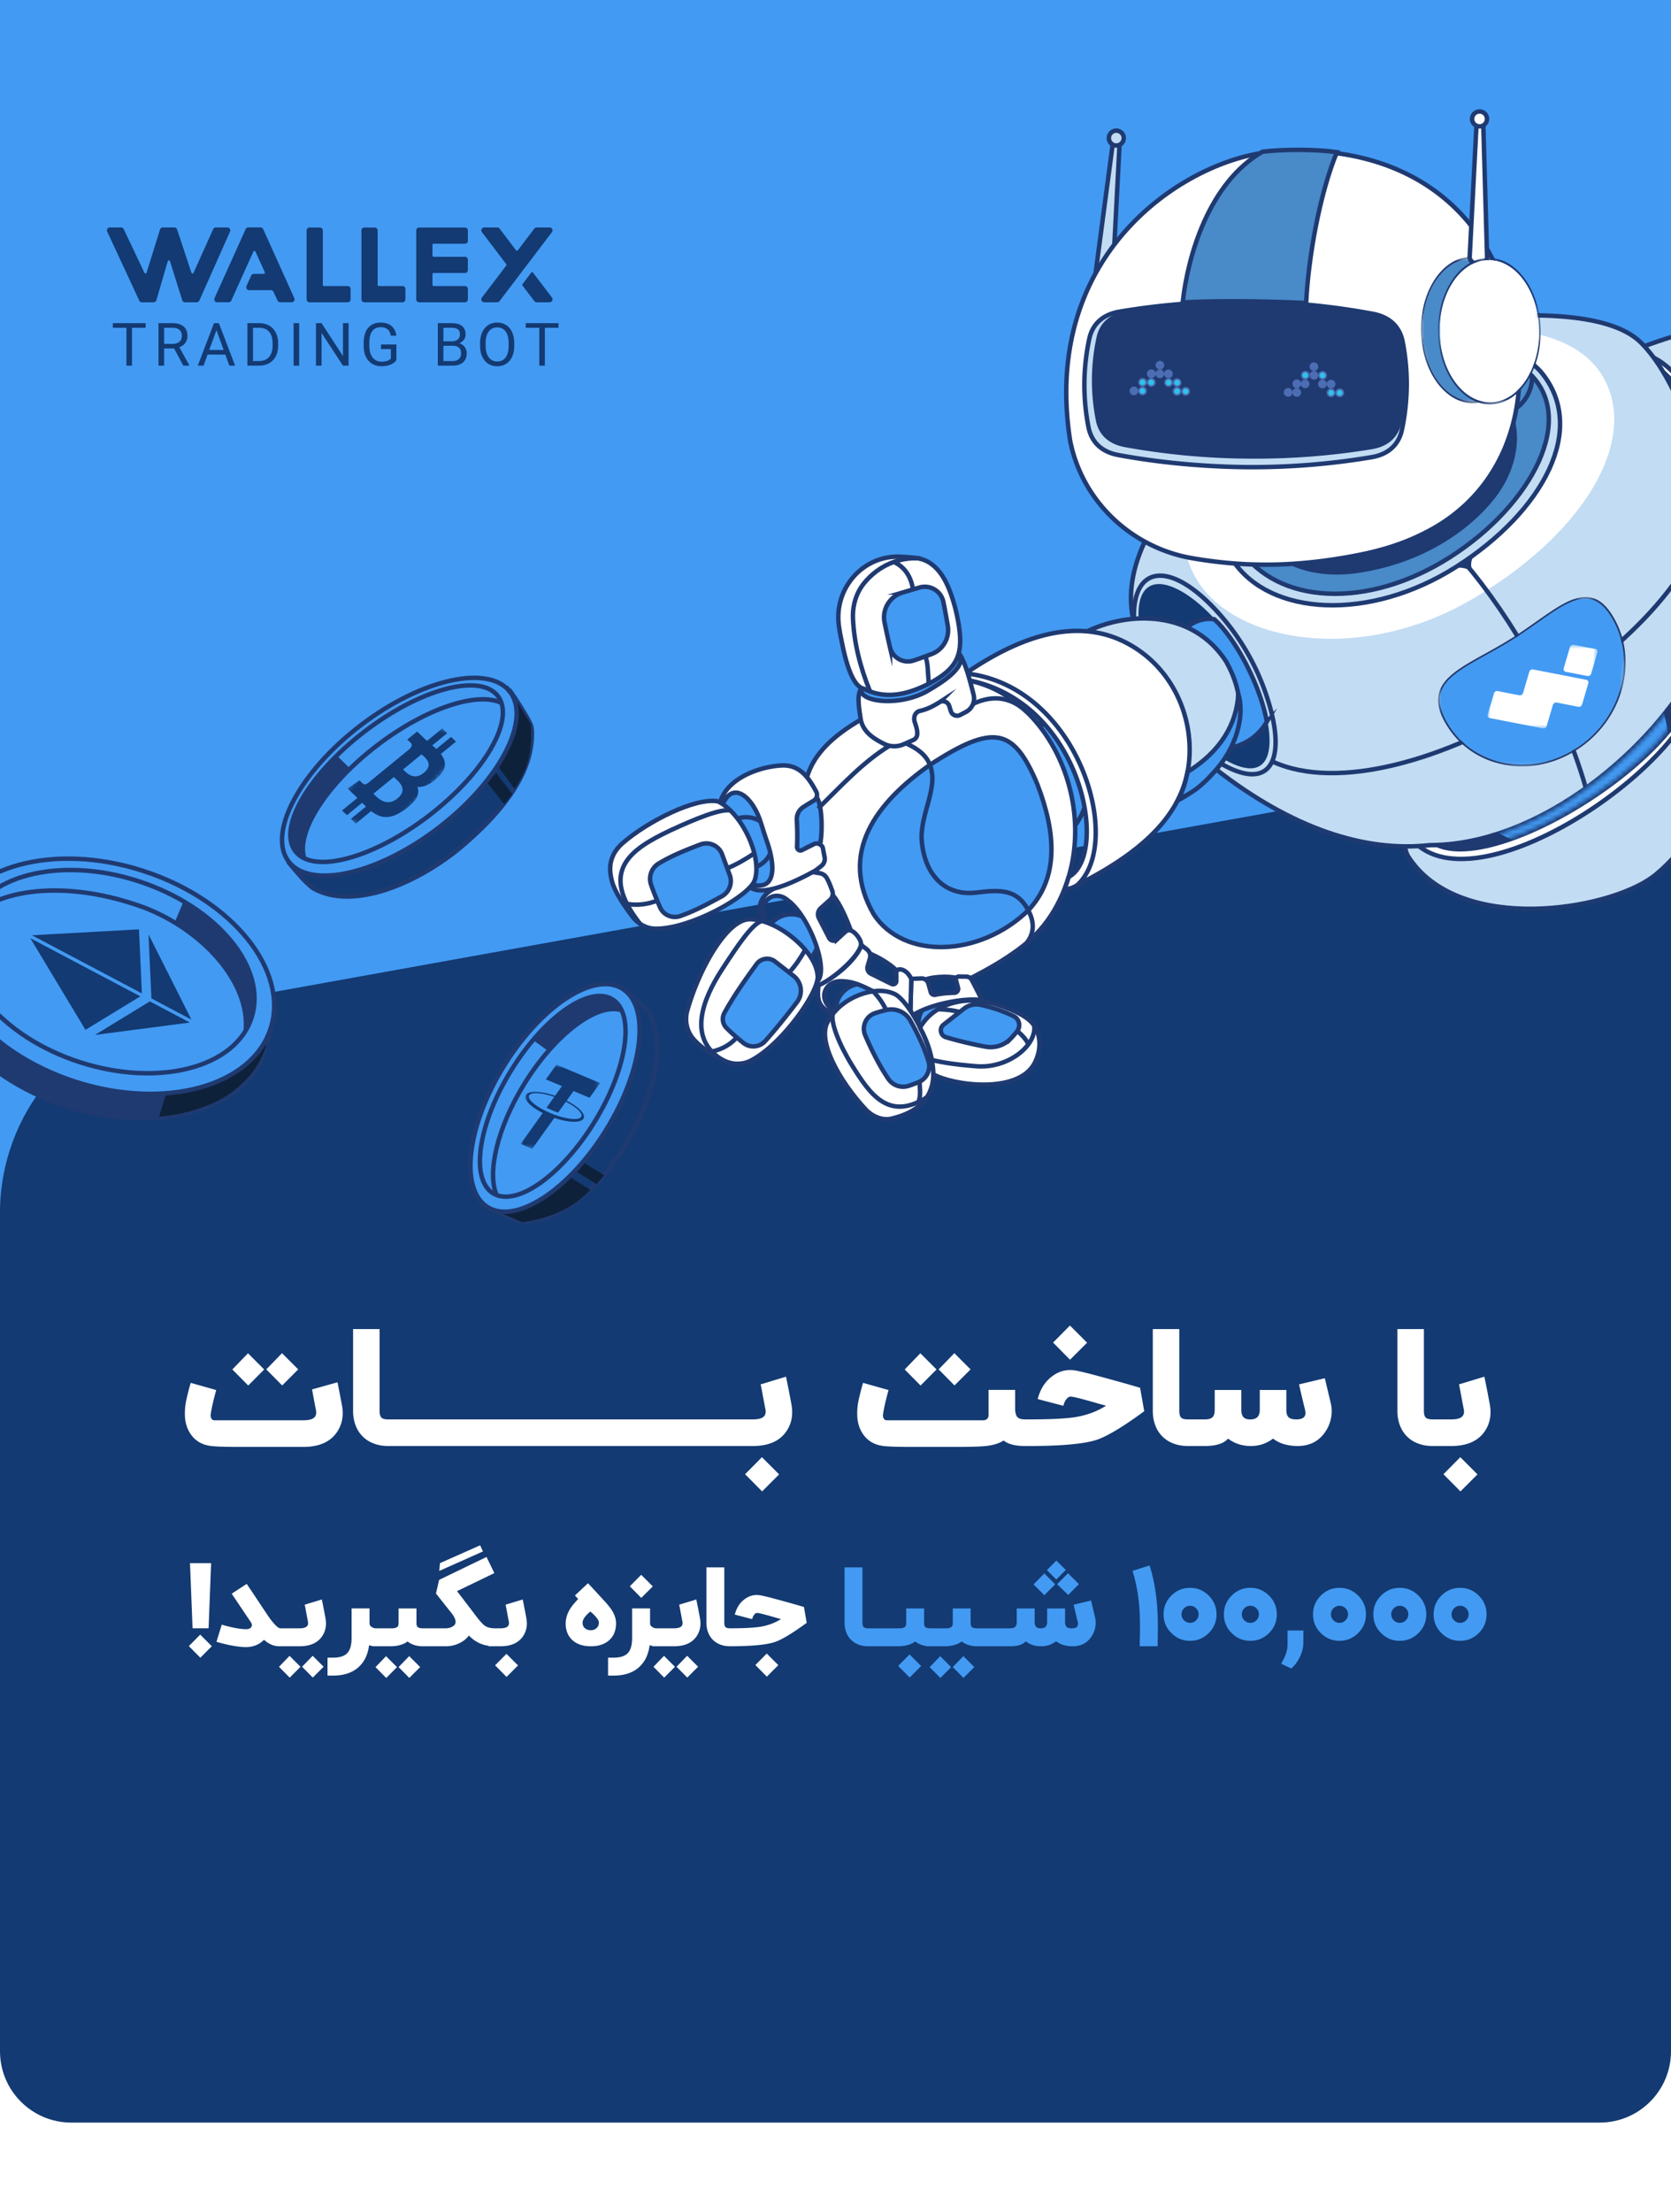 <svg width="375" height="496" fill="none" xmlns="http://www.w3.org/2000/svg"><path d="M0 0h375v382c0 8.837-7.163 16-16 16H16c-8.837 0-16-7.163-16-16V0Z" fill="#429AF3"/><g filter="url(#a)"><path d="M32.687 72.51h-3.064V81h-1.249v-8.49h-3.051v-1.036h7.364v1.035Zm6.381 4.634h-2.235V81h-1.267v-9.526h3.155c1.076 0 1.902.245 2.479.737.577.487.865 1.196.865 2.126 0 .596-.16 1.116-.481 1.559-.321.438-.766.765-1.334.98l2.235 4.045V81H41.14l-2.07-3.856Zm-2.235-1.023h1.93c.622 0 1.117-.16 1.487-.481.37-.325.554-.76.554-1.303 0-.59-.177-1.04-.53-1.353-.35-.312-.855-.47-1.517-.475h-1.924v3.612Zm13.733 2.394h-3.99L45.681 81h-1.297l3.636-9.526h1.102L52.765 81h-1.286l-.913-2.485Zm-3.612-1.035h3.24l-1.62-4.453-1.62 4.453Zm8.57 3.52v-9.526h2.687c.828 0 1.561.182 2.199.548a3.687 3.687 0 0 1 1.474 1.565c.349.674.525 1.45.53 2.327v.61c0 .9-.175 1.69-.524 2.368a3.637 3.637 0 0 1-1.486 1.554c-.642.361-1.391.546-2.248.554h-2.631Zm1.255-8.49v7.46h1.322c.967 0 1.72-.3 2.26-.9.54-.602.81-1.459.81-2.571v-.554c0-1.085-.256-1.925-.767-2.522-.508-.601-1.229-.906-2.163-.914H56.78ZM67.14 81h-1.255v-9.526h1.254V81Zm11.087 0h-1.267l-4.794-7.34V81h-1.26v-9.526h1.26l4.806 7.376v-7.376h1.255V81Zm10.734-1.249c-.32.463-.771.808-1.352 1.036-.577.227-1.249.34-2.016.34-.776 0-1.466-.18-2.071-.541a3.653 3.653 0 0 1-1.395-1.553c-.329-.674-.498-1.454-.506-2.34v-.828c0-1.437.335-2.55 1.005-3.337.67-.792 1.61-1.188 2.82-1.188.995 0 1.795.256 2.4.767.61.508.981 1.229 1.115 2.162h-1.255c-.235-1.262-.984-1.894-2.247-1.894-.845 0-1.484.297-1.919.89-.434.588-.654 1.443-.658 2.564v.78c0 1.067.244 1.918.731 2.552.492.629 1.153.944 1.986.944.47 0 .883-.053 1.236-.159a1.93 1.93 0 0 0 .877-.53v-2.138h-2.205v-1.023h3.454v3.496ZM98.253 81v-9.526h3.112c1.032 0 1.807.213 2.327.64.524.426.786 1.06.786 1.9 0 .442-.126.836-.378 1.181a2.445 2.445 0 0 1-1.035.792c.515.146.921.42 1.218.823.3.401.451.883.451 1.443 0 .853-.279 1.525-.835 2.016-.552.487-1.334.731-2.345.731h-3.301Zm1.255-4.459v3.43h2.071c.584 0 1.045-.15 1.382-.451.341-.305.512-.723.512-1.255 0-1.149-.624-1.724-1.87-1.724h-2.095Zm0-1.004h1.894c.552 0 .993-.137 1.322-.409.329-.276.493-.65.493-1.12 0-.524-.154-.904-.463-1.14-.304-.239-.767-.359-1.389-.359h-1.857v3.028Zm15.895 1.004c0 .934-.158 1.75-.475 2.449-.313.694-.757 1.224-1.334 1.59-.577.365-1.249.548-2.016.548-.747 0-1.411-.183-1.992-.548-.58-.37-1.031-.896-1.352-1.578-.321-.682-.485-1.474-.493-2.375v-.682c0-.918.158-1.728.475-2.43.321-.703.771-1.241 1.352-1.615.581-.373 1.247-.56 1.998-.56.763 0 1.435.185 2.016.554.585.37 1.033.906 1.346 1.608.317.699.475 1.513.475 2.443v.597Zm-1.255-.615c0-1.129-.227-1.993-.682-2.594-.451-.605-1.084-.908-1.9-.908-.792 0-1.417.302-1.876.907-.455.602-.688 1.44-.701 2.516v.695c0 1.096.23 1.957.689 2.582.463.625 1.096.938 1.9.938.812 0 1.439-.294 1.882-.883.447-.593.676-1.442.688-2.546v-.707Zm11.192-3.417h-3.063V81h-1.249v-8.49h-3.052v-1.036h7.364v1.035Z" fill="#133A72"/></g><g filter="url(#b)"><path fill-rule="evenodd" clip-rule="evenodd" d="M56.969 60.422h2.22a.261.261 0 0 0 .24-.367l-2.09-4.626a.264.264 0 0 0-.479 0L51.908 66.4a.655.655 0 0 1-.595.385h-2.568a.656.656 0 0 1-.596-.928l6.983-15.473a.655.655 0 0 1 .595-.385h2.738a.655.655 0 0 1 .595.385l6.985 15.473a.656.656 0 0 1-.597.928H62.88a.649.649 0 0 1-.596-.38c-.24-.519-.666-1.441-.91-1.962a.643.643 0 0 0-.597-.373h-4.864a.656.656 0 0 1-.596-.928l1.05-2.33a.66.66 0 0 1 .603-.392h-.001Zm-9.126-10.03-4.403 9.773c-.098.216-.414.204-.49-.023l-3.205-9.686a.655.655 0 0 0-.625-.45h-2.585a.65.65 0 0 0-.625.462l-3.014 9.668a.263.263 0 0 1-.489.035l-4.643-9.791a.66.66 0 0 0-.595-.373h-2.51a.654.654 0 0 0-.597.934l7.194 15.472c.105.233.339.38.595.38h2.61a.657.657 0 0 0 .631-.473l2.551-8.735c.071-.252.426-.252.502-.007l2.75 8.753a.656.656 0 0 0 .626.46h2.609a.659.659 0 0 0 .602-.39l6.893-15.473a.656.656 0 0 0-.601-.923h-2.598a.65.65 0 0 0-.584.386h.001Zm23.95-.363h-2.33a.654.654 0 0 0-.655.655v15.448c0 .362.292.654.655.654h8.559a.652.652 0 0 0 .654-.654v-2.33a.654.654 0 0 0-.654-.654h-5.314a.262.262 0 0 1-.262-.262V50.683a.654.654 0 0 0-.655-.654h.002Zm9.972 0h2.33c.362 0 .654.292.654.655v12.202a.262.262 0 0 0 .262.262h5.314c.362 0 .654.293.654.656v2.328a.654.654 0 0 1-.655.654h-8.557a.652.652 0 0 1-.654-.654v-15.45c0-.361.292-.653.654-.653h-.001Zm12.296 16.757h10.282a.657.657 0 0 0 .605-.403.633.633 0 0 0 .049-.25v-2.33a.633.633 0 0 0-.191-.463.657.657 0 0 0-.463-.192h-7.03a.262.262 0 0 1-.262-.262v-2.4a.262.262 0 0 1 .262-.262h7.03a.653.653 0 0 0 .654-.655v-2.33a.633.633 0 0 0-.191-.462.658.658 0 0 0-.463-.191h-7.03a.262.262 0 0 1-.262-.262v-2.4a.262.262 0 0 1 .262-.263h7.03a.651.651 0 0 0 .654-.655v-2.327a.634.634 0 0 0-.191-.463.66.66 0 0 0-.463-.191H94.061a.652.652 0 0 0-.654.654V66.15a.65.65 0 0 0 .654.636Zm19.548-8.548a.263.263 0 0 1 0 .315l-5.459 7.182a.656.656 0 0 0 .173.953.654.654 0 0 0 .346.098h2.914a.643.643 0 0 0 .519-.257l11.76-15.471a.657.657 0 0 0 .068-.688.658.658 0 0 0-.588-.363h-2.913a.648.648 0 0 0-.521.256l-3.69 4.852a.26.26 0 0 1-.419 0l-3.69-4.852a.652.652 0 0 0-.52-.256h-2.913a.657.657 0 0 0-.651.717.665.665 0 0 0 .13.334l5.454 7.18Zm10.258 7.497-4.244-5.587a.258.258 0 0 0-.414 0l-1.952 2.575a.268.268 0 0 0 0 .314l2.658 3.492a.643.643 0 0 0 .519.257h2.914a.654.654 0 0 0 .519-1.05Z" fill="#133A72"/></g><g filter="url(#c)"><path d="M359 496H16c-8.837 0-16-7.163-16-16V291.976c0-22.261 15.94-41.328 37.849-45.272L375 186v294c0 8.837-7.163 16-16 16Z" fill="#133A72"/></g><path d="M53.561 324.473c-3.418 0-5.606-.085-6.563-.255-1.867-.315-3.291-1.218-4.273-2.709-.618-.933-1.006-2-1.164-3.2a12.344 12.344 0 0 1-.072-1.364c0-.521.03-1.06.09-1.618.085-.751.31-1.824.673-3.218a33.154 33.154 0 0 1 .491-1.8c.024-.109.043-.176.055-.2l5.727 1.618c-.618 2.206-1.03 4.012-1.236 5.418a2.349 2.349 0 0 0-.019.291c0 .231.043.431.128.6.145.316.406.473.781.473h19.782c1.091 0 1.861-.145 2.31-.436.46-.279.69-.721.69-1.328 0-.181-.024-.381-.072-.6a272.313 272.313 0 0 1-.51-2.672l-.072-.346-.055-.345c-.085-.461-.157-.861-.218-1.2l5.71-1.6c.302 1.503.642 3.254 1.017 5.254.097.582.146 1.14.146 1.673 0 1.649-.473 3.127-1.418 4.436-1.516 2.085-3.982 3.128-7.4 3.128H53.56Zm9.764-13.782-3.564-3.6 3.528-3.636 3.636 3.636-3.6 3.6Zm-7.618.018-3.564-3.6 3.51-3.636 3.636 3.636-3.582 3.6Zm33.059 13.564h-1.637c-1.345 0-2.551-.237-3.618-.709a6.804 6.804 0 0 1-2.127-1.437A6.792 6.792 0 0 1 79.948 320c-.473-1.067-.71-2.273-.71-3.618v-18.327h5.946v18.327c0 .739.14 1.248.418 1.527.267.267.776.4 1.527.4h1.637v5.964Zm6.986-5.964c.497 0 .746.23.746.691v4.545c0 .485-.249.728-.746.728h-7.6c-.484 0-.727-.243-.727-.728V319c0-.461.243-.691.727-.691h7.6Zm7.764 0c.497 0 .746.23.746.691v4.545c0 .485-.249.728-.746.728h-7.6c-.484 0-.727-.243-.727-.728V319c0-.461.243-.691.728-.691h7.599Zm7.765 0c.497 0 .745.23.745.691v4.545c0 .485-.248.728-.745.728h-7.6c-.485 0-.728-.243-.728-.728V319c0-.461.243-.691.728-.691h7.6Zm7.764 0c.497 0 .745.23.745.691v4.545c0 .485-.248.728-.745.728h-7.6c-.485 0-.728-.243-.728-.728V319c0-.461.243-.691.728-.691h7.6Zm7.764 0c.497 0 .745.23.745.691v4.545c0 .485-.248.728-.745.728h-7.6c-.485 0-.728-.243-.728-.728V319c0-.461.243-.691.728-.691h7.6Zm7.764 0c.497 0 .745.23.745.691v4.545c0 .485-.248.728-.745.728h-7.6c-.485 0-.728-.243-.728-.728V319c0-.461.243-.691.728-.691h7.6Zm7.764 0c.497 0 .745.23.745.691v4.545c0 .485-.248.728-.745.728h-7.6c-.485 0-.727-.243-.727-.728V319c0-.461.242-.691.727-.691h7.6Zm7.764 0c.497 0 .745.23.745.691v4.545c0 .485-.248.728-.745.728h-7.6c-.485 0-.727-.243-.727-.728V319c0-.461.242-.691.727-.691h7.6Zm7.764 0c.497 0 .745.23.745.691v4.545c0 .485-.248.728-.745.728h-7.6c-.485 0-.727-.243-.727-.728V319c0-.461.242-.691.727-.691h7.6Zm7.764 0c.497 0 .745.23.745.691v4.545c0 .485-.248.728-.745.728h-7.6c-.485 0-.727-.243-.727-.728V319c0-.461.242-.691.727-.691h7.6Zm12-3.273c.097.582.146 1.14.146 1.673 0 1.649-.473 3.127-1.418 4.436-1.515 2.085-3.982 3.128-7.4 3.128h-3.891v-5.964h3.763c1.091 0 1.861-.145 2.309-.436.461-.279.691-.721.691-1.328 0-.181-.024-.381-.072-.6a223.659 223.659 0 0 1-.509-2.672l-.073-.346-.055-.345a56.744 56.744 0 0 0-.418-2.127l5.691-1.728c.364 1.709.776 3.812 1.236 6.309ZM167.211 330.6l3.782-3.818 3.855 3.854-3.819 3.819-3.818-3.855Zm32.198-18.873c-.618 2.206-1.03 4.012-1.236 5.418a2.368 2.368 0 0 0-.018.291c0 .231.042.431.127.6.146.316.406.473.782.473h21.473c.872 0 1.309-.4 1.309-1.2v-5.618h5.963v4.436c.061.776.212 1.309.455 1.6.315.388.903.582 1.764.582h2.09v5.964h-2.09c-2.182 0-3.782-.412-4.8-1.237-.946.631-2.261 1.043-3.946 1.237-1.224.133-3.4.2-6.527.2h-10.309c-3.418 0-5.606-.085-6.564-.255-1.867-.315-3.291-1.218-4.273-2.709-.618-.933-1.006-2-1.163-3.2a12.222 12.222 0 0 1-.073-1.364c0-.521.03-1.06.091-1.618.085-.751.309-1.824.673-3.218a33.457 33.457 0 0 1 .491-1.8c.024-.109.042-.176.054-.2l5.727 1.618Zm14.8-1.036-3.563-3.6 3.527-3.636 3.636 3.636-3.6 3.6Zm-7.618.018-3.563-3.6 3.509-3.636 3.636 3.636-3.582 3.6Zm34.664-3.382c.994.146 3.467.764 7.418 1.855 1.382.376 2.843.782 4.382 1.218 1.212.352 2.146.624 2.8.818l.928 5.255c-4.691 3.442-8.219 5.569-10.582 6.382-2.788.945-7.909 1.418-15.364 1.418v-5.964c4.812 0 8.291-.17 10.436-.509 2.594-.412 4.91-1.267 6.946-2.564l-1.327-.363-1.273-.364a80.547 80.547 0 0 0-2.346-.654c-1.6-.437-2.606-.655-3.018-.655-.327 0-.636.188-.927.564-.303.363-.533.86-.691 1.491l-5.764-1.51c.558-2.157 1.594-3.824 3.11-5 1.284-1.006 2.666-1.509 4.145-1.509.364 0 .739.031 1.127.091Zm-4.927-6.254 3.782-3.818 3.854 3.854-3.836 3.818-3.8-3.854Zm31.907 23.2h-1.637c-1.345 0-2.551-.237-3.618-.709a6.802 6.802 0 0 1-2.127-1.437 6.802 6.802 0 0 1-1.437-2.127c-.472-1.067-.709-2.273-.709-3.618v-18.327h5.946v18.327c0 .739.139 1.248.418 1.527.267.267.776.4 1.527.4h1.637v5.964Zm13.786-6.346c.461-.339.691-.939.691-1.8v-4.418h5.964v4.418c0 .752.139 1.285.418 1.6.327.388.927.582 1.8.582 1.382 0 2.073-.479 2.073-1.436 0-.206-.031-.437-.091-.691-.691-2.849-1.14-4.758-1.346-5.727l5.782-1.382a1090.7 1090.7 0 0 1 1.364 5.727c.121.521.182 1.067.182 1.636 0 .461-.043.94-.128 1.437a8.213 8.213 0 0 1-1.218 3.072c-1.442 2.219-3.545 3.328-6.309 3.328-1.249 0-2.418-.188-3.509-.564a8.264 8.264 0 0 1-2.018-1.091c-1.443 1.103-3.097 1.655-4.964 1.655-1.964 0-3.667-.552-5.109-1.655-.982 1.103-2.721 1.655-5.218 1.655h-3.491v-5.964h3.491c.873 0 1.473-.194 1.8-.582.279-.315.418-.848.418-1.6v-4.418h5.964v4.418c0 .861.206 1.461.618 1.8.291.255.745.382 1.363.382.643 0 1.134-.127 1.473-.382Zm41.107 6.346h-1.636c-1.346 0-2.552-.237-3.618-.709a6.818 6.818 0 0 1-2.128-1.437A6.8 6.8 0 0 1 314.31 320c-.473-1.067-.709-2.273-.709-3.618v-18.327h5.945v18.327c0 .739.14 1.248.419 1.527.266.267.775.4 1.527.4h1.636v5.964Zm11.223-9.237c.097.582.146 1.14.146 1.673 0 1.649-.473 3.127-1.418 4.436-1.516 2.085-3.982 3.128-7.4 3.128h-3.891v-5.964h3.763c1.091 0 1.861-.145 2.309-.436.461-.279.691-.721.691-1.328 0-.181-.024-.381-.072-.6a223.659 223.659 0 0 1-.51-2.672l-.072-.346-.055-.345a56.744 56.744 0 0 0-.418-2.127l5.691-1.728c.364 1.709.776 3.812 1.236 6.309ZM323.933 330.6l3.782-3.818 3.854 3.854-3.818 3.819-3.818-3.855ZM46.812 365.146h-3.596l-.577-14.604h4.737l-.564 14.604Zm-4.431 4.001 2.553-2.577 2.602 2.602-2.578 2.577-2.577-2.602Zm13.278-13.524c.213.327.499.752.859 1.276.949 1.432 2.099 3.158 3.449 5.179.073.115.151.229.233.344.106.147.208.294.307.442.286.392.556.736.81 1.031.72.85 1.272 1.276 1.656 1.276h.86v4.013h-1.166c-1.195 0-2.336-.487-3.425-1.46a4.745 4.745 0 0 1-1.202.932c-.835.475-1.776.712-2.823.712-1.154 0-2.585-.192-4.295-.577-.54-.122-1.08-.257-1.62-.405a13.32 13.32 0 0 1-.504-.147 2.028 2.028 0 0 0-.147-.037l-.049-.012-.024-.012 1.19-3.842c.278.082.605.176.982.283.483.122.953.233 1.411.331 1.26.27 2.279.405 3.056.405.614 0 1.019-.184 1.215-.552a.708.708 0 0 0 .098-.356c0-.213-.086-.446-.258-.7a646.587 646.587 0 0 1-2-2.97c-.466-.695-.904-1.346-1.313-1.951l-.957-1.436 3.362-2.197.295.43Zm17.397 7.327c.066.392.099.769.099 1.129 0 1.112-.32 2.111-.958 2.994-1.022 1.407-2.687 2.111-4.995 2.111h-4.798v-4.025h4.712c.737 0 1.256-.099 1.559-.295.311-.188.466-.487.466-.896 0-.123-.016-.258-.049-.405a186.235 186.235 0 0 1-.343-1.804l-.05-.233-.036-.233a37.8 37.8 0 0 0-.282-1.436l3.84-1.166c.246 1.154.525 2.573.835 4.259Zm-2.86 13.254-2.405-2.43 2.381-2.454 2.455 2.454-2.43 2.43Zm-5.178.012-2.406-2.43 2.369-2.454 2.455 2.454-2.418 2.43Zm17.91-15.525v3.351c0 .352.18.634.54.847.286.18.576.27.87.27h.565v4.025h-.564c-.475 0-.978-.078-1.51-.233-.237 1.808-.846 3.264-1.828 4.369-1.432 1.628-3.527 2.442-6.284 2.442h-1.215v-4.025h1.215c1.505 0 2.577-.34 3.216-1.019.646-.679.97-1.816.97-3.412v-6.615h4.024Zm10.536 3.351c0 .393.094.671.282.834.213.189.589.283 1.129.283h1.792v4.025h-1.792a6.392 6.392 0 0 1-1.51-.172 4.932 4.932 0 0 1-1.055-.38c-.376-.18-.659-.36-.847-.54-.188.18-.49.36-.908.54-.826.368-1.808.552-2.946.552h-4.123v-4.025h4.406c.589 0 1.002-.099 1.24-.295.212-.172.318-.446.318-.822v-3.338h4.014v3.338Zm-1.608 12.236-2.406-2.43 2.381-2.455 2.455 2.455-2.43 2.43Zm-5.18.012-2.405-2.43 2.369-2.455 2.454 2.455-2.417 2.43Zm22.003-11.806c.573.45 1.371.675 2.394.675v4.025c-1.923 0-3.539-.507-4.848-1.522a9.535 9.535 0 0 1-.994-.883c-.508.671-1.166 1.215-1.976 1.632-.99.515-2.074.773-3.252.773h-4.75v-4.025h4.75c.466 0 .908-.094 1.325-.283.417-.196.691-.433.822-.711a1 1 0 0 0 .098-.455c0-.417-.208-.94-.625-1.57l-.418-.553a315.092 315.092 0 0 1-2.147-2.7c-.32-.401-.606-.765-.86-1.092-.229-.295-.347-.446-.355-.454l.7-3.044 10.64-5.142 1.755 3.62-8.383 4.05c.409.508 1.669 2.148 3.78 4.922 1.064 1.44 1.845 2.352 2.344 2.737Zm-9.94-13.942 9.008-4.001.638 1.374-9.806 4.37.16-1.743Zm19.398 12.408c.066.392.098.769.098 1.129a4.988 4.988 0 0 1-.957 2.994c-1.023 1.407-2.688 2.111-4.995 2.111h-2.626v-4.025h2.54c.737 0 1.256-.099 1.559-.295.311-.188.466-.487.466-.896 0-.123-.016-.258-.049-.405a186.507 186.507 0 0 1-.343-1.804l-.05-.233-.036-.233a37.034 37.034 0 0 0-.283-1.436l3.842-1.166c.245 1.154.523 2.573.834 4.259Zm-7.032 10.505 2.553-2.577 2.602 2.602-2.578 2.577-2.577-2.602Zm21.476-7.867c.434 0 .818-.123 1.154-.368.442-.311.662-.773.662-1.387 0-.368-.319-.888-.957-1.558a11.671 11.671 0 0 0-.957-.884c-1.162.957-1.743 1.792-1.743 2.504 0 .605.229 1.059.687 1.362.172.114.373.2.602.258.188.049.372.073.552.073Zm-.614-10.518a.28.28 0 0 1 .062.05c.049.057.11.126.184.208.229.237.483.507.761.81.875.941 1.837 1.984 2.884 3.13.327.368.597.687.81.957.303.376.56.74.773 1.092.54.917.81 1.833.81 2.749 0 .925-.184 1.751-.552 2.479a4.546 4.546 0 0 1-1.142 1.412c-1.006.818-2.331 1.227-3.976 1.227-1.644 0-2.966-.413-3.964-1.239a4.385 4.385 0 0 1-1.117-1.387c-.368-.712-.552-1.526-.552-2.443 0-1.611.663-3.154 1.988-4.626l.81-.921-.724-.773 2.933-2.749.012.024Zm13.917 5.621v3.351c0 .352.18.634.54.847.286.18.577.27.871.27h.565v4.025h-.565c-.474 0-.977-.078-1.509-.233-.238 1.808-.847 3.264-1.829 4.369-1.432 1.628-3.526 2.442-6.284 2.442h-1.215v-4.025h1.215c1.506 0 2.578-.34 3.216-1.019.646-.679.969-1.816.969-3.412v-6.615h4.026Zm-4.541-4.958 2.553-2.577 2.602 2.602-2.59 2.577-2.565-2.602Zm15.752 7.217c.065.392.098.769.098 1.129a4.988 4.988 0 0 1-.957 2.994c-1.023 1.407-2.688 2.111-4.995 2.111h-4.799v-4.025h4.713c.736 0 1.256-.099 1.559-.295.311-.188.466-.487.466-.896 0-.123-.016-.258-.049-.405a185.83 185.83 0 0 1-.344-1.804l-.049-.233-.037-.233a35.639 35.639 0 0 0-.282-1.436l3.841-1.166c.246 1.154.524 2.573.835 4.259Zm-2.86 13.254-2.405-2.43 2.381-2.454 2.454 2.454-2.43 2.43Zm-5.179.012-2.405-2.43 2.369-2.454 2.454 2.454-2.418 2.43Zm15.905-7.032h-1.104c-.908 0-1.722-.159-2.442-.479a4.57 4.57 0 0 1-1.436-.969 4.584 4.584 0 0 1-.97-1.436c-.319-.72-.478-1.534-.478-2.442v-12.371h4.013v12.371c0 .499.094.842.282 1.031.18.18.524.27 1.031.27h1.104v4.025Zm5.6-11.438c.671.098 2.34.515 5.007 1.252.933.253 1.919.527 2.958.822.818.237 1.448.421 1.89.552l.626 3.547c-3.166 2.324-5.547 3.76-7.143 4.308-1.882.638-5.338.957-10.37.957v-4.025c3.248 0 5.596-.115 7.044-.344 1.751-.278 3.314-.855 4.689-1.73l-.896-.246-.859-.245a54.198 54.198 0 0 0-1.584-.442c-1.08-.295-1.759-.442-2.037-.442-.221 0-.429.127-.626.38-.204.246-.36.581-.466 1.007l-3.891-1.019c.377-1.456 1.076-2.581 2.099-3.375.867-.679 1.8-1.018 2.798-1.018.246 0 .499.02.761.061Zm-1.043 15.648 2.553-2.578 2.601 2.602-2.577 2.577-2.577-2.601Z" fill="#fff"/><path d="M195.965 369.184h-1.104c-.909 0-1.723-.159-2.443-.479a4.581 4.581 0 0 1-1.436-.969 4.581 4.581 0 0 1-.969-1.436c-.319-.72-.479-1.534-.479-2.442v-12.371h4.013v12.371c0 .499.094.842.283 1.031.18.18.523.27 1.031.27h1.104v4.025Zm4.176-4.025c.336 0 .503.155.503.466v3.068c0 .327-.167.491-.503.491h-5.13c-.327 0-.491-.164-.491-.491v-3.068c0-.311.164-.466.491-.466h5.13Zm7.241-1.117c0 .393.094.671.283.834.212.189.589.283 1.129.283h.491v4.025h-.491a6.398 6.398 0 0 1-1.51-.172 4.93 4.93 0 0 1-1.055-.38c-.377-.18-.659-.36-.847-.54-.188.18-.491.36-.908.54-.827.368-1.809.552-2.946.552h-2.307v-4.025h2.589c.59 0 1.003-.099 1.24-.295.213-.172.319-.446.319-.822v-3.338h4.013v3.338Zm-5.817 9.548 2.553-2.577 2.602 2.602-2.578 2.577-2.577-2.602Zm16.263-9.548c0 .393.094.671.282.834.213.189.589.283 1.129.283h1.792v4.025h-1.792a6.39 6.39 0 0 1-1.509-.172 4.958 4.958 0 0 1-1.056-.38c-.376-.18-.658-.36-.846-.54-.189.18-.491.36-.909.54-.826.368-1.808.552-2.945.552h-4.124v-4.025h4.406c.589 0 1.003-.099 1.24-.295.213-.172.319-.446.319-.822v-3.338h4.013v3.338Zm-1.608 12.236-2.405-2.43 2.381-2.455 2.454 2.455-2.43 2.43Zm-5.179.012-2.405-2.43 2.368-2.455 2.455 2.455-2.418 2.43Zm14.197-11.131c.336 0 .504.155.504.466v3.068c0 .327-.168.491-.504.491h-5.13c-.327 0-.49-.164-.49-.491v-3.068c0-.311.163-.466.49-.466h5.13Zm9.291-.258c.311-.229.467-.634.467-1.215v-2.982h4.025v2.982c0 .507.094.867.282 1.08.221.262.626.393 1.215.393.933 0 1.399-.324 1.399-.97 0-.139-.02-.294-.061-.466a175.095 175.095 0 0 1-.908-3.866l3.903-.933c.237.982.544 2.271.92 3.866.082.352.123.72.123 1.105a5.546 5.546 0 0 1-.908 3.043c-.974 1.497-2.394 2.246-4.259 2.246a7.245 7.245 0 0 1-2.369-.38 5.613 5.613 0 0 1-1.362-.737c-.974.745-2.09 1.117-3.35 1.117-1.326 0-2.475-.372-3.449-1.117-.663.745-1.837 1.117-3.522 1.117h-2.357v-4.025h2.357c.589 0 .994-.131 1.215-.393.188-.213.282-.573.282-1.08v-2.982h4.025v2.982c0 .581.139.986.418 1.215.196.172.503.258.92.258.434 0 .765-.086.994-.258Zm2.271-9.622-2.43 2.455-2.43-2.43 2.43-2.455 2.43 2.43Zm5.326-.037-2.405 2.43-2.492-2.405 2.455-2.455 2.442 2.43Zm-2.945-3.166-2.136 2.135-2.111-2.111 2.136-2.135 2.111 2.111Zm16.591 17.108c0-.368.008-1.002.024-1.902l.013-.749.012-.785c.008-.303.012-.589.012-.859 0-.279-.004-.544-.012-.798a54.58 54.58 0 0 0-.135-3.633c-.229-2.937-.74-5.666-1.534-8.186l3.829-1.215c.884 2.782 1.448 5.797 1.694 9.045.098 1.228.151 2.537.159 3.928a35.29 35.29 0 0 1 0 1.742c0 .254-.004.528-.012.823v.38l-.012.38c-.017.884-.025 1.494-.025 1.829h-4.013Zm11.295-5.253c.532 0 .982-.188 1.35-.564.377-.377.565-.827.565-1.35 0-.532-.188-.982-.565-1.35a1.814 1.814 0 0 0-1.35-.565c-.523 0-.973.188-1.35.565a1.817 1.817 0 0 0-.564 1.35c0 .523.188.973.564 1.35.377.376.827.564 1.35.564Zm0-7.854c1.62 0 3.02.581 4.198 1.743 1.162 1.178 1.742 2.577 1.742 4.197 0 1.636-.58 3.035-1.742 4.197s-2.561 1.743-4.198 1.743c-1.652 0-3.051-.581-4.197-1.743-1.162-1.145-1.743-2.544-1.743-4.197 0-1.637.581-3.036 1.743-4.197 1.162-1.162 2.561-1.743 4.197-1.743Zm13.534 7.854c.532 0 .982-.188 1.35-.564.377-.377.565-.827.565-1.35 0-.532-.188-.982-.565-1.35a1.814 1.814 0 0 0-1.35-.565c-.523 0-.973.188-1.35.565a1.817 1.817 0 0 0-.564 1.35c0 .523.188.973.564 1.35.377.376.827.564 1.35.564Zm0-7.854c1.62 0 3.019.581 4.197 1.743 1.162 1.178 1.743 2.577 1.743 4.197 0 1.636-.581 3.035-1.743 4.197-1.161 1.162-2.56 1.743-4.197 1.743-1.653 0-3.052-.581-4.197-1.743-1.162-1.145-1.743-2.544-1.743-4.197 0-1.637.581-3.036 1.743-4.197 1.162-1.162 2.561-1.743 4.197-1.743Zm9.177 18.09-2.246-1.056.454-.896c.614-1.145.933-2.233.958-3.264v-3.301h3.559l-.013 2.859c-.008 1.015-.27 2.041-.785 3.081-.507 1.047-1.15 1.906-1.927 2.577Zm10.824-10.236c.532 0 .982-.188 1.35-.564.377-.377.565-.827.565-1.35 0-.532-.188-.982-.565-1.35a1.814 1.814 0 0 0-1.35-.565c-.523 0-.973.188-1.35.565a1.817 1.817 0 0 0-.564 1.35c0 .523.188.973.564 1.35.377.376.827.564 1.35.564Zm0-7.854c1.62 0 3.019.581 4.198 1.743 1.161 1.178 1.742 2.577 1.742 4.197 0 1.636-.581 3.035-1.742 4.197-1.162 1.162-2.561 1.743-4.198 1.743-1.652 0-3.052-.581-4.197-1.743-1.162-1.145-1.743-2.544-1.743-4.197 0-1.637.581-3.036 1.743-4.197 1.162-1.162 2.561-1.743 4.197-1.743Zm13.534 7.854c.532 0 .982-.188 1.35-.564.376-.377.565-.827.565-1.35 0-.532-.189-.982-.565-1.35a1.814 1.814 0 0 0-1.35-.565c-.524 0-.974.188-1.35.565a1.817 1.817 0 0 0-.565 1.35c0 .523.189.973.565 1.35.376.376.826.564 1.35.564Zm0-7.854c1.62 0 3.019.581 4.197 1.743 1.162 1.178 1.743 2.577 1.743 4.197 0 1.636-.581 3.035-1.743 4.197-1.162 1.162-2.561 1.743-4.197 1.743-1.653 0-3.052-.581-4.197-1.743-1.162-1.145-1.743-2.544-1.743-4.197 0-1.637.581-3.036 1.743-4.197 1.162-1.162 2.561-1.743 4.197-1.743Zm13.534 7.854c.532 0 .982-.188 1.35-.564.376-.377.564-.827.564-1.35 0-.532-.188-.982-.564-1.35a1.814 1.814 0 0 0-1.35-.565c-.524 0-.974.188-1.35.565a1.814 1.814 0 0 0-.565 1.35c0 .523.188.973.565 1.35.376.376.826.564 1.35.564Zm0-7.854c1.62 0 3.019.581 4.197 1.743 1.162 1.178 1.743 2.577 1.743 4.197 0 1.636-.581 3.035-1.743 4.197-1.162 1.162-2.561 1.743-4.197 1.743-1.653 0-3.052-.581-4.197-1.743-1.162-1.145-1.743-2.544-1.743-4.197 0-1.637.581-3.036 1.743-4.197 1.161-1.162 2.56-1.743 4.197-1.743Z" fill="#429AF3"/><path d="M231.263 190.285c7.137 0 12.923-6.305 12.923-14.083 0-7.778-5.786-14.083-12.923-14.083-7.137 0-12.923 6.305-12.923 14.083 0 7.778 5.786 14.083 12.923 14.083ZM177.626 216.631c3.293 0 5.962-2.597 5.962-5.801 0-3.203-2.669-5.801-5.962-5.801-3.292 0-5.961 2.598-5.961 5.801 0 3.204 2.669 5.801 5.961 5.801ZM193.56 232.187c3.292 0 5.961-2.597 5.961-5.801s-2.669-5.801-5.961-5.801c-3.293 0-5.962 2.597-5.962 5.801s2.669 5.801 5.962 5.801ZM212.066 235.328c3.292 0 5.961-2.597 5.961-5.801s-2.669-5.801-5.961-5.801c-3.293 0-5.962 2.597-5.962 5.801s2.669 5.801 5.962 5.801ZM167.398 194.86c3.293 0 5.962-2.597 5.962-5.801s-2.669-5.801-5.962-5.801c-3.292 0-5.961 2.597-5.961 5.801s2.669 5.801 5.961 5.801Z" fill="#429AF3" stroke="#1F3A71" stroke-miterlimit="10"/><path d="M380.741 146.077c1.193.65 2.242 1.74 3.106 2.908 1.519 2.053 2.44 4.477 2.856 6.995 1.67 10.063-1.613 28.91-14.997 40.035-9.034 7.693-41.072 13.466-53.995-1.675-1.797-2.217-2.217-2.929-2.382-4.517" fill="#C2DCF3"/><path d="M380.741 146.077c1.193.65 2.242 1.74 3.106 2.908 1.519 2.053 2.44 4.477 2.856 6.995 1.67 10.063-1.613 28.91-14.997 40.035-9.034 7.693-41.072 13.466-53.995-1.675-1.797-2.217-2.217-2.929-2.382-4.517" stroke="#1F3A71" stroke-miterlimit="10"/><path d="M380.889 148.628c5.583 16.877-45.108 54.456-61.919 41.093Z" fill="#1F3A71"/><path d="M380.889 148.628c5.583 16.877-45.108 54.456-61.919 41.093" stroke="#1F3A71" stroke-miterlimit="10"/><path d="M381.078 149.129c5.583 16.876-45.796 54.015-62.61 40.652Z" fill="#fff"/><path d="M381.078 149.129c5.583 16.876-45.796 54.015-62.61 40.652" stroke="#1F3A71" stroke-miterlimit="10"/><path d="M378.184 103.105c4.202-2.168 5.666-7.69 3.27-12.335-2.396-4.644-7.745-6.652-11.947-4.484-4.202 2.168-5.667 7.69-3.27 12.335 2.396 4.645 7.745 6.652 11.947 4.484Z" fill="#498AC9"/><path d="M217.587 152.645c19.749 4.073 31.005 32.757 18.358 52.517-1.971 3.078-4.567 5.703-7.525 7.85-3.349 2.432-6.398 4.193-10.643 6.386-1.107.131-2.251-.177-3.074-.062-1.946-.564-6.023-.218-7.027.374-.535-.127-1.551.819-2.633.502-1.465-.428-3.044-2.156-3.686-2.423-1.774-1.843-4.472-3.221-6.205-3.999-1.579-1.469-2.978-3.193-4.225-5.163-.983-2.699-2.448-6.044-3.995-7.842-.761-2.111-5.036-3.106-5.439-5.604-.263-1.625 2.666-4.077 2.51-5.854.671-2.259.522-9.767-.922-10.644-2.571-2.007-2.193-1.814-2.007-4.328 1.567-5.426 6.126-9.487 12.046-12.923l24.467-8.787ZM366.847 79.126c11.005-4.13 22.208-7.068 28.273-1.798 8.928 6.464 10.318 21.09 1.452 27.948-5.27 3.485-10.232 4.814-15.683 6.085l-.815-2.131c3.682-8.698-.93-24.957-11.845-28.68l-1.382-1.424Z" fill="#fff" stroke="#1F3A71" stroke-miterlimit="10"/><path d="M367.945 78.028c11.006-4.13 22.209-7.068 28.273-1.798 8.928 6.463 10.956 22.25 2.09 29.108-5.27 3.485-10.61 6.171-16.062 7.443l-.711-3.514c3.682-8.697-1.296-26.096-12.211-29.82l-1.379-1.42Z" fill="#C2DCF3" stroke="#1F3A71" stroke-miterlimit="10"/><path d="M215.036 152.183c27.582 3.345 34.284 39.468 24.792 44.483-.407 1.411-.675 2.07-.909 2.728.773.016 1.539-.198 2.226-.551 16.276-8.348 24.343-17.383 24.158-29.902-.127-8.727-4.278-17.042-11.47-21.979-10.825-7.426-23.916-4.982-38.797 5.221Z" fill="#fff" stroke="#1F3A71" stroke-miterlimit="10"/><path d="M379.946 147.997c6.398 16.815-44.96 50.313-58.722 40.78Z" fill="#1F3A71"/><path d="M379.946 147.997c6.398 16.815-44.96 50.313-58.722 40.78" stroke="#1F3A71" stroke-miterlimit="10"/><path d="M272.71 172.383c17.346 13.523 33.646 18.744 48.14 17.148 25.344-.042 50.395-22.291 59.726-40.028 8.784-18.069 1.63-58.594-12.297-72.648-5.591-5.546-18.757-7.196-38.394-5.522l-54.957 27.228c-14.787 13.898-23.34 27.656-20.621 40.32 20.83-.753 30.449 17.065 18.403 33.502Z" fill="#C2DCF3" stroke="#1F3A71" stroke-miterlimit="10"/><path d="M359.746 84.514c8.352 14.461-4.801 35.666-29.738 50.061-24.936 14.396-53.254 9.57-61.606-4.891-8.352-14.462 3.547-30.273 28.483-44.668 24.936-14.396 54.509-14.968 62.861-.502Z" fill="#fff"/><path d="M333.283 77.08c4.768.618 8.998 2.556 12.408 6.172 10.854 12.734.593 31.466-18.884 43.854-19.477 12.387-41.841 11.005-50.082-1.346-4.139-6.509-4.431-15.342-.354-22.492" fill="#C2DCF3"/><path d="M333.283 77.08c4.768.618 8.998 2.556 12.408 6.172 10.854 12.734.593 31.466-18.884 43.854-19.477 12.387-41.841 11.005-50.082-1.346-4.139-6.509-4.431-15.342-.354-22.492" stroke="#1F3A71" stroke-miterlimit="10"/><path d="M330.51 78.991c2.32-.625 7.089.033 12.203 4.266 11.544 10.04 1.267 29.874-17.346 41.715-18.613 11.84-38.822 10.507-47.05-1.848-4.139-6.508-3.555-12.248.251-19.23" fill="#498AC9"/><path d="M330.51 78.991c2.32-.625 7.089.033 12.203 4.266 11.544 10.04 1.267 29.874-17.346 41.715-18.613 11.84-38.822 10.507-47.05-1.848-4.139-6.508-3.555-12.248.251-19.23" stroke="#1F3A71" stroke-miterlimit="10"/><path d="M334.818 87.104c6.241 5.015 6.681 14.046 1.859 22.019-3.061 5.061-13.474 16.371-32.749 18.987-13.207 1.605-23.829-4.809-23.229-17.502" fill="#1F3A71"/><path d="M334.818 87.104c6.241 5.015 6.681 14.046 1.859 22.019-3.061 5.061-13.474 16.371-32.749 18.987-13.207 1.605-23.829-4.809-23.229-17.502" stroke="#1F3A71" stroke-miterlimit="10"/><path d="M338.669 92.166c2.428-.374 5.312-3.933 5.143-7.78M282.666 119.813c-1.045 1.214-3.345 1.716-6.024.251M328.461 125.917c10.919 12.733 22.057 32.029 27.446 50.848" stroke="#1F3A71" stroke-miterlimit="10"/><path d="M383.057 112.577c-.626 28.857-67.938 71.855-97.548 58.179" stroke="#1F3A71" stroke-miterlimit="10"/><path d="m325.87 127.547 5.27-3.452c-1.086 1.202-1.255 2.741-.625 4.185-1.547-1.025-3.111-1.218-4.645-.733Z" fill="#1F3A71"/><path d="M343.433 157.316c.432.461.901.626 1.411.469-.345.366-.497.905-.407 1.662-.317-.584-.831-.707-1.473-.534.087.057.473-1.679.469-1.597Z" fill="#221E1F"/><path d="M274.771 170.315c14.013 8.035 11.824-9.997 3.547-23.817-8.398-14.021-23.443-22.583-22.814-7.78" fill="#133A72"/><path d="M284.308 161.846a12.018 12.018 0 0 1-4.119 4.259c-6.076 3.744-14.309 1.415-18.39-5.205-4.081-6.62-2.469-15.025 3.608-18.773.741-2.074 4.184-3.744 7.097-3.246 4.098 3.596 10.076 13.762 11.804 22.965Z" fill="#429AF3" stroke="#1F3A71" stroke-miterlimit="10"/><path d="M274.067 171.274c11.717 6.719 14.968-1.699 9.854-16.148a52.642 52.642 0 0 0-10.002-17.128c-11.076-12.634-19.958-11.429-19.423 1.156" stroke="#1F3A71" stroke-miterlimit="10"/><path d="M243.683 141.724c9.516-4.678 23.966-5.02 31.495 6.648 8.281 14.68-2.008 26.599-11.294 31.367 8.159-15.428-.876-34.753-20.201-38.015Z" fill="#C2DCF3" stroke="#1F3A71" stroke-miterlimit="10"/><path d="M216.706 151.012c25.344 2.76 35.634 37.768 25.093 47.428 16.951-8.524 25.467-18.045 25.167-30.906-.202-8.713-4.423-16.987-11.648-21.862-10.783-7.279-23.813-4.806-38.612 5.34ZM204.508 219.505l2.238-.083a1.57 1.57 0 0 1 1.6 1.148l.527 1.905c.123.448.58.704 1.037.605 1.333-.288 2.777-.403 4.27-.445a.874.874 0 0 0 .819-1.098l-.457-1.724a.656.656 0 0 1 .642-.823l1.65.021a1.455 1.455 0 0 1 1.275.79l2.321 4.53c-3.51-.712-11.767.831-15.503 3.328-.267-.284-.362-.407-.641-.72l.222-7.434Z" fill="#fff" stroke="#1F3A71" stroke-miterlimit="10"/><path d="M193.276 212.053c-1.234 3.255-5.801 7.167-9.566 8.784-.534 4.234.441 4.986 3.358 6.805l.658-.753c-4.361-1.975-3.123-6.776.864-6.854 3.135.033 4.925 1.082 7.891 2.526 4.735-.486 6.398 2.452 7.809 5.365l.218-8.311c-.017-.333-1.239-2.477-2.831-2.193-.304.041-.526.325-.526.634v1.942a.734.734 0 0 1-1.062.658l-4.632-2.296a1.433 1.433 0 0 1-.741-1.691l.498-1.707c.193-.654.037-1.382-.453-1.856a6.142 6.142 0 0 0-1.485-1.053Z" fill="#fff" stroke="#1F3A71" stroke-miterlimit="10"/><path d="M182.958 221.151c2.37-.342 9.015-5.649 10.154-8.85a1.878 1.878 0 0 0-.115-1.489c-.444-.856-1.004-1.609-1.893-2.078-.448-.238-1.003-.136-1.378.21l-1.864 1.716a1.149 1.149 0 0 1-1.797-.317l-2.288-4.439a1.865 1.865 0 0 1 .411-2.239l2.09-1.871a1.845 1.845 0 0 0 .494-2.029c-.341-.893-.683-1.88-1.222-2.847a2.212 2.212 0 0 0-1.621-1.102 39.894 39.894 0 0 1-1.728-.293c-3.559 1.449-7.344 2.913-9.343 4.25-.658.441-3.933 2.757-1.354 6.801.087-.004.646.712.576.576-2.612-5.414 1.95-7.685 4.641-5.311 4.867 3.452 9.43 15.667 6.694 18.234-.128.136-.296.959-.457 1.078Z" fill="#fff" stroke="#1F3A71" stroke-miterlimit="10"/><path d="m182.769 189.249-2.76 1.378c-.597.276-1.128-.078-1.14-.736.095-2.14.058-4.123-.054-6.011a3.214 3.214 0 0 1 1.428-2.872 53.753 53.753 0 0 1 2.374-1.46 1.51 1.51 0 0 0 .564-2c-1.778-3.336-3.859-6.196-7.998-5.875-4.937.309-12.277 2.95-13.635 8.533.313.333.518.564.584.333 2.181-5.484 6.645-2.143 8.574 3.826.404 1.247.836 2.699 1.276 3.954 2.007 5.542 2.394 11.619-3.366 9.998-.148.333-.271.312-.502.46 2.432 2.3 8.817-.176 14.807-3.513.56-.395 1.041-.769 1.465-1.127a1.979 1.979 0 0 0 .675-1.876l-.403-2.103c-.144-.724-1.226-1.218-1.889-.909ZM193.202 154.524c-.909 1.39-.448 4.213 0 7.027.629 2.555 2.58 3.941 5.147 5.241a5.202 5.202 0 0 0 4.451.111l2.123-.938c.535-.234.914-.748.918-1.337.008-.641.033-.942-.576-2.764-.325-1.115.148-2.226 1.238-2.452 1.465-.321 2.958-1.045 4.464-2.016a1.506 1.506 0 0 1 2.057.925l.354 1.148c.272.885 1.28 1.3 2.098.868l1.305-.687a3.406 3.406 0 0 0 1.715-3.83c-.913-3.641-1.855-6.99-2.958-8.829.708 2.267-2.078 4.85-6.817 7.611-6.151 3.937-15.811 3.016-15.519-.078ZM162.482 237.832c-2.901-1.448-5.283-3.024-6.838-4.801-1.531-1.745-2.033-4.176-1.403-6.41 2.695-9.549 8.952-20.485 14.037-20.485 6.275.041 14.721 7.151 15.182 12.421.794 3.39-8.089 15.893-15.087 19.345-1.851.909-4.048.852-5.891-.07Z" fill="#fff" stroke="#1F3A71" stroke-miterlimit="10"/><path d="M170.994 206.532c-2.176.584-5.435 5.48-8.866 10.726-4.526 6.92-7.78 15.461-.313 20.262" stroke="#1F3A71" stroke-miterlimit="10"/><path d="M162.585 227.119c1.978-3.58 4.459-7.167 7.22-10.928a2.905 2.905 0 0 1 4.122-.576l4.168 3.242c1.819 1.416 2.168 4.036.77 5.867-2.325 3.045-4.625 5.933-7.147 8.747a3.587 3.587 0 0 1-4.925.383c-1.382-1.124-2.67-2.222-3.801-3.382-.868-.897-1.012-2.263-.407-3.353Z" fill="#429AF3" stroke="#1F3A71" stroke-miterlimit="10"/><path d="M159.746 235.828c2.633-.605 4.275-1.744 5.521-3.094M177.104 218.055c1.349-1.423 2.522-3.16 3.596-5.06" stroke="#1F3A71" stroke-miterlimit="10"/><path d="M200.107 250.85c-2.025.465-4.11-.37-5.604-1.815-6.147-6.492-11.606-16.247-8.438-20.357 2.691-4.924 10.08-7.759 14.428-5.887 2.527.831 6.904 8.014 8.467 14.186.251 1.584 3.201 11.022-8.853 13.873Z" fill="#fff" stroke="#1F3A71" stroke-miterlimit="10"/><path d="M186.879 227.391c-.461 1.963 1.407 6.797 4.365 11.565 3.95 6.377 8.15 12.557 16.749 7.13" stroke="#1F3A71" stroke-miterlimit="10"/><path d="M199.353 241.939c-1.926-2.843-3.703-6.295-5.188-9.784-.852-1.999.185-4.303 2.254-4.962 1.02-.325 1.815-.551 2.584-.715a4.883 4.883 0 0 1 5.287 2.386c1.678 3.003 3.077 5.916 4.069 9.088a3.873 3.873 0 0 1-2.251 4.74c-.749.304-1.469.576-2.193.81a4 4 0 0 1-4.562-1.563Z" fill="#429AF3" stroke="#1F3A71" stroke-miterlimit="10"/><path d="M206.104 247.248c.539-1.601.362-2.621.251-4.736M198.859 226.452c-.876-1.695-1.473-2.572-2.855-4.11" stroke="#1F3A71" stroke-miterlimit="10"/><path d="M141.952 205.584c-1.955-2.571-3.975-5.587-4.584-7.854-.489-1.822-.798-3.859.342-6.13.489-.975 1.205-1.806 2.024-2.526 5.562-4.867 16.473-10.355 21.423-9.347 5.612 2.805 10.055 12.914 8.146 17.843-1.531 3.563-14.272 10.693-22.077 10.705-2.074.004-4.02-1.037-5.274-2.691Z" fill="#fff" stroke="#1F3A71" stroke-miterlimit="10"/><path d="M163.971 181.752c-2.209-.432-7.694 1.757-13.552 4.476-8.994 4.267-16.144 9.117-6.735 20.995" stroke="#1F3A71" stroke-miterlimit="10"/><path d="M147.856 193.62c2.826-1.691 5.92-2.954 9.314-4.233 1.967-.741 4.164.247 4.888 2.221l1.707 4.637a3.888 3.888 0 0 1-1.789 4.76c-3.304 1.802-5.974 3.238-9.27 4.411-1.81.646-3.818-.19-4.583-1.95-.741-1.695-1.456-3.456-2.02-5.086a4.023 4.023 0 0 1 1.753-4.76Z" fill="#429AF3" stroke="#1F3A71" stroke-miterlimit="10"/><path d="M140.405 202.616c2.629.621 5.286.045 7.002-.621M163.173 194.715c1.839-.683 4.304-2.123 6.11-3.353" stroke="#1F3A71" stroke-miterlimit="10"/><path d="M206.462 230.434c1.868-3.131 4.707-4.974 8.348-5.743 3.003-.634 6.134-.309 9.055.633 4.394 1.42 7.159 2.979 8.233 4.69.835 1.128 2.131 4.436.082 8.406-3.744 7.056-18.444 4.937-22.71 2.509-.095-3.641-1.161-7.129-3.008-10.495Z" fill="#fff" stroke="#1F3A71" stroke-miterlimit="10"/><path d="M232.077 229.872c.72 4.517-5.896 9.911-13.174 9.224-4.18-.334-7.43-.807-9.816-1.412" stroke="#1F3A71" stroke-miterlimit="10"/><path d="M220.068 225.345c2.707.588 5.167 1.444 7.405 2.534 1.234.601 1.646 2.206.827 3.308-.456.613-.971 1.21-1.543 1.786a6.254 6.254 0 0 1-5.595 1.748 90.286 90.286 0 0 1-8.858-2.114c-1.263-.367-1.576-2.012-.543-2.823l4.563-3.579a4.528 4.528 0 0 1 3.744-.86Z" fill="#429AF3" stroke="#1F3A71" stroke-miterlimit="10"/><path d="M210.498 226.326c1.856.053 3.543.238 4.958.658M228.302 231.187c1.283 1.123 2.147 2.148 2.489 3.045" stroke="#1F3A71" stroke-miterlimit="10"/><path d="M204.969 125.05c1.337.111 2.662.49 3.773 1.242 2.678 1.815 4.324 5.036 5.752 10.541 2.217 9.537.884 12.779-6.024 16.477-4.945 2.531-9.845 3.584-14.638 1.128-2.131-.436-3.76-4.394-5.019-11.002a35.351 35.351 0 0 1-.581-3.365c-.975-8.146 5.345-15.428 13.549-15.235.958.029 1.983.111 3.188.214Z" fill="#fff" stroke="#1F3A71" stroke-miterlimit="10"/><path d="M202.571 132.872c1.234-.366 2.547-.753 3.752-1.111a4.268 4.268 0 0 1 5.406 3.283c.342 1.757.667 3.526.967 5.303.453 2.695-1.037 5.337-3.588 6.312-1.279.489-2.625.975-4.032 1.452-2.299.786-4.789-.58-5.348-2.942a184.676 184.676 0 0 1-1.222-5.607c-.597-2.938 1.185-5.838 4.065-6.69Z" fill="#429AF3" stroke="#1F3A71" stroke-miterlimit="10"/><path d="M206.631 125.248c-4.822-.444-9.541 1.642-12.692 5.501-1.807 2.213-2.638 5.056-2.518 7.912.218 5.241 1.51 10.713 3.834 16.407M207.676 147.247c.588 1.341.547 3.629.753 6.023" stroke="#1F3A71" stroke-miterlimit="10"/><path d="M200.562 126.001c2.617 1.21 3.888 3.419 4.349 6.233" stroke="#1F3A71" stroke-miterlimit="10"/><path d="M208.681 171.528c14.367-9.348 18.822-8.221 24.088 4.266 4.366 11.31 4.756 21.151-2.007 28.355-10.915 10.541-27.981 11.104-34.691.876-7.908-13.762.502-24.969 12.61-33.497Z" fill="#429AF3" stroke="#1F3A71" stroke-miterlimit="10"/><path d="M203.324 166.696c2.707 1.213 4.616 2.773 5.356 4.83 2.07 5.142-2.32 11.104-1.818 17.127.461 5.205 2.9 10.187 8.463 11.392 1.271.276 2.596.268 3.888.103 5.377-.675 9.121-.687 11.548 3.999 1.457 2.761 1.296 5.126-.251 7.151M199.661 167.213c-6.085 3.702-10.923 9.104-16.074 14.099M218.34 157.849c4.707-2.193 8.793-1.456 12.298 2.008" stroke="#1F3A71" stroke-miterlimit="10"/><mask id="d" style="mask-type:luminance" maskUnits="userSpaceOnUse" x="321" y="133" width="46" height="39"><path d="m321.443 171.796 3.246-38.04 41.459.148-3.246 38.04-41.459-.148Z" fill="#fff"/></mask><g mask="url(#d)"><path d="M355.809 134.262c-3.069-.012-6.55 2.44-10.853 5.46-1.782 1.255-3.621 2.547-5.628 3.805-2.004 1.255-3.967 2.341-5.863 3.391-5.048 2.797-9.039 5.007-10.088 8.31-.609 1.913-.165 4.119 1.349 6.748 2.716 4.706 7.192 7.919 12.61 9.059 1.379.288 2.773.432 4.172.436 4.102.017 8.22-1.176 11.915-3.489 4.953-3.098 8.553-7.845 10.137-13.371 1.584-5.521.963-11.149-1.748-15.856-1.518-2.629-3.176-4.069-5.081-4.41a5.217 5.217 0 0 0-.922-.083Z" fill="#429AF3"/><path d="M341.512 171.472a20.732 20.732 0 0 1-4.172-.437c-5.419-1.135-9.899-4.352-12.61-9.059-1.514-2.629-1.959-4.834-1.35-6.747 1.049-3.3 5.04-5.513 10.088-8.311 1.897-1.049 3.859-2.135 5.863-3.39 2.008-1.255 3.847-2.551 5.628-3.806 4.304-3.024 7.784-5.472 10.854-5.459.312 0 .617.028.925.086 1.905.337 3.563 1.782 5.081 4.411 2.712 4.706 3.333 10.334 1.749 15.856-1.584 5.521-5.184 10.269-10.138 13.371-3.698 2.308-7.817 3.501-11.918 3.485Zm14.321-37.604c-3.188-.013-6.722 2.476-11.088 5.537-1.773 1.251-3.608 2.543-5.603 3.79-1.996 1.25-3.954 2.332-5.842 3.382-5.139 2.847-9.196 5.093-10.294 8.561-.642 2.024-.194 4.328 1.382 7.052 2.765 4.797 7.324 8.072 12.845 9.228 1.407.292 2.83.44 4.254.444 4.18.017 8.372-1.197 12.137-3.554 5.044-3.16 8.714-7.994 10.326-13.622 1.613-5.624.98-11.36-1.781-16.153-1.567-2.723-3.312-4.225-5.328-4.583a6.454 6.454 0 0 0-1.008-.082Z" fill="#1F3A71"/></g><mask id="e" style="mask-type:luminance" maskUnits="userSpaceOnUse" x="333" y="144" width="26" height="20"><path d="m333.53 163.101 2.11-18.859 23.028.456-2.115 18.86-23.023-.457Z" fill="#fff"/></mask><g mask="url(#e)" fill="#fff"><path d="M343.915 150.109a.73.73 0 0 0-.535.23.79.79 0 0 0-.189.346l-1.37 4.632c-.013.046-.025.091-.046.136a.704.704 0 0 1-.296.362.71.71 0 0 1-.407.115c-.045 0-.091-.008-.14-.016-.329-.062-.654-.128-.979-.189l-1.782-.346c-.666-.132-1.337-.259-2.003-.391a1.035 1.035 0 0 0-.12-.02c-.024-.004-.045-.004-.065-.004a.709.709 0 0 0-.498.189.736.736 0 0 0-.239.387l-1.382 4.673-.025.095a.587.587 0 0 0 .416.708.958.958 0 0 0 .156.032l9.977 1.938c.592.115 1.193.231 1.79.35.041.008.086.016.127.021.021 0 .041.004.062.004a.737.737 0 0 0 .531-.218.769.769 0 0 0 .205-.358c.432-1.461.868-2.921 1.3-4.386.029-.103.058-.21.095-.317a.74.74 0 0 1 .732-.539c.046 0 .091.004.136.013.161.028.317.061.477.09.235.041.465.103.708.136l.078.02c.588.116 1.173.227 1.757.342.58.115 1.164.226 1.748.341l.103.021a.752.752 0 0 0 .798-.518l.075-.231c.44-1.497.88-2.991 1.324-4.488l.025-.095c.053-.259-.025-.469-.23-.621a.667.667 0 0 0-.288-.116 1008.09 1008.09 0 0 1-3.855-.748c-.338-.066-.679-.136-1.021-.202a283.97 283.97 0 0 1-2.007-.391c-.408-.078-.815-.16-1.227-.234-.497-.099-.995-.194-1.493-.292l-.086-.013c-.095-.016-.19-.037-.284-.053a87.451 87.451 0 0 0-1.494-.292c-.049-.009-.103-.004-.152-.021a1.496 1.496 0 0 0-.329-.07c-.021-.012-.049-.012-.078-.012ZM353.052 144.589a.7.7 0 0 0-.506.194.764.764 0 0 0-.226.366c-.42 1.415-.844 2.835-1.259 4.254-.045.16-.099.321-.144.485a.582.582 0 0 0 .127.576.613.613 0 0 0 .358.19c.243.045.482.094.724.14.605.119 1.21.234 1.819.353.741.148 1.489.292 2.234.432a.876.876 0 0 0 .156.025h.013a.755.755 0 0 0 .744-.568l1.111-3.772c.095-.313.189-.63.284-.947a.612.612 0 0 0-.053-.502c-.029-.037-.058-.082-.095-.119a.709.709 0 0 0-.358-.165l-4.748-.925-.094-.017c-.033.004-.058 0-.087 0Z"/></g><path d="M266.523 173.096c7.401-4.579 11.042-10.791 11.375-17.522 1.255 3.888.334 10.832-4.85 16.897-2.633 2.929-4.374 4.838-8.574 6.735 1.065-2.094 1.608-3.979 2.049-6.11Z" fill="#429AF3" stroke="#1F3A71" stroke-miterlimit="10"/><mask id="f" style="mask-type:luminance" maskUnits="userSpaceOnUse" x="320" y="148" width="61" height="43"><path d="M321.138 188.507c13.762 9.537 64.721-23.673 58.319-40.488-1.156 3.077-1.761 6.455-3.567 9.323-14.433 20.234-40.394 34.341-55.192 31.601" fill="#fff"/></mask><g mask="url(#f)"><path d="M371.722 154.562c6.727 12.886 2.897 28.174-8.549 34.152-11.446 5.974-30.198 1.526-36.925-11.359-6.727-12.886 1.123-29.331 12.569-35.304 11.45-5.978 26.183-.379 32.905 12.511Z" fill="#429AF3" stroke="#1F3A71" stroke-miterlimit="10"/></g><path d="M249.613 62.46c-.671 1.133-3.443 1.31-3.827-.597l4.118-31.017 1.421-.018-1.967 37.971.255-6.34Z" fill="#C2DCF3" stroke="#1F3A71" stroke-miterlimit="10"/><path d="M250.52 32.634a1.67 1.67 0 1 0 0-3.34 1.67 1.67 0 0 0 0 3.34Z" fill="#C2DCF3" stroke="#1F3A71" stroke-miterlimit="10"/><path d="M339.785 71.936c-6.196-28.708-28.3-39.453-52.464-38.004-18.426.351-54.037 20.836-47.166 64.897.093.463.199.935.315 1.412 3.151 12.928 13.942 22.664 27.055 24.932 12.471 2.156 23.933 1.901 37.042-.644 4.317-.837 8.57-2.022 12.595-3.794a51.24 51.24 0 0 0 3.896-1.911c16.247-8.866 22.933-26.922 18.727-46.888Z" fill="#fff" stroke="#1F3A71" stroke-miterlimit="10"/><path d="M314.704 76.283c-.633-2.688-2.489-5.108-6.538-5.895a161.305 161.305 0 0 0-28.485-2.725 161.52 161.52 0 0 0-28.528 2.244c-4.062.717-5.96 3.105-6.635 5.784l-.093.426a49.09 49.09 0 0 0-.166 19.592c.055.277.088.425.088.425.634 2.689 2.489 5.109 6.538 5.895 9.398 1.754 19.472 2.624 28.486 2.726a161.61 161.61 0 0 0 28.527-2.244c4.062-.718 5.96-3.105 6.635-5.784l.093-.426a49.09 49.09 0 0 0 .166-19.592c-.055-.273-.088-.426-.088-.426Z" fill="#C2DCF3" stroke="#1F3A71" stroke-miterlimit="10"/><path d="M314.551 75.841c-.615-2.554-2.424-4.849-6.371-5.599a160.912 160.912 0 0 0-27.75-2.59 161.624 161.624 0 0 0-27.792 2.123c-3.956.68-5.802 2.948-6.464 5.488 0 0-.032.143-.093.402a45.44 45.44 0 0 0-.074 19c.616 2.554 2.425 4.85 6.372 5.599a160.892 160.892 0 0 0 27.75 2.591c9.301.093 18.606-.615 27.791-2.123 3.957-.681 5.803-2.948 6.465-5.488l.092-.403a45.423 45.423 0 0 0 .074-19Z" fill="#1F3A71"/><path d="M260.306 82.862a.972.972 0 1 0 0-1.944.972.972 0 0 0 0 1.944Z" fill="url(#g)"/><path d="M258.354 84.78a.972.972 0 1 0 0-1.943.972.972 0 0 0 0 1.944Z" fill="url(#h)"/><path d="M260.293 84.803a.972.972 0 1 0 0-1.944.972.972 0 0 0 0 1.944Z" fill="url(#i)"/><path d="M262.232 84.814a.972.972 0 1 0 0-1.944.972.972 0 0 0 0 1.944Z" fill="url(#j)"/><path d="M256.397 86.707a.972.972 0 1 0-.001-1.943.972.972 0 0 0 .001 1.943Z" fill="url(#k)"/><path d="M258.335 86.725a.972.972 0 1 0 0-1.943.972.972 0 0 0 0 1.943Z" fill="url(#l)"/><path d="M262.217 86.758a.972.972 0 1 0 0-1.943.972.972 0 0 0 0 1.943Z" fill="url(#m)"/><path d="M264.156 86.772a.972.972 0 1 0 0-1.944.972.972 0 0 0 0 1.944Z" fill="url(#n)"/><path d="M254.439 88.633a.972.972 0 1 0-.001-1.943.972.972 0 0 0 .001 1.943Z" fill="url(#o)"/><path d="M256.377 88.65a.972.972 0 1 0 0-1.943.972.972 0 0 0 0 1.943Z" fill="url(#p)"/><path d="M264.138 88.715a.972.972 0 1 0 0-1.944.972.972 0 0 0 0 1.944Z" fill="url(#q)"/><path d="M266.082 88.73a.972.972 0 1 0 0-1.945.972.972 0 0 0 0 1.945Z" fill="url(#r)"/><path d="M289.078 88.967a.972.972 0 1 0 0-1.944.972.972 0 0 0 0 1.944Z" fill="url(#s)"/><path d="M291.022 88.985a.972.972 0 1 0 0-1.944.972.972 0 0 0 0 1.944Z" fill="url(#t)"/><path d="M298.712 87.11a.972.972 0 1 0 0-1.944.972.972 0 0 0 0 1.944Z" fill="url(#u)"/><path d="M298.699 89.05a.972.972 0 1 0 0-1.944.972.972 0 0 0 0 1.944Z" fill="url(#v)"/><path d="M300.638 89.064a.972.972 0 1 0 0-1.943.972.972 0 0 0 0 1.943Z" fill="url(#w)"/><path d="M296.793 85.154a.972.972 0 1 0-.001-1.943.972.972 0 0 0 .001 1.943Z" fill="url(#x)"/><path d="M296.774 87.09a.971.971 0 1 0-.001-1.942.971.971 0 0 0 .001 1.943Z" fill="url(#y)"/><path d="M291.037 87.044a.971.971 0 1 0-.001-1.943.971.971 0 0 0 .001 1.943Z" fill="url(#z)"/><path d="M294.867 83.197a.972.972 0 1 0 0-1.944.972.972 0 0 0 0 1.944Z" fill="url(#A)"/><path d="M292.911 85.121a.972.972 0 1 0 0-1.943.972.972 0 0 0 0 1.943Z" fill="url(#B)"/><path d="M294.85 85.133a.972.972 0 1 0-.001-1.943.972.972 0 0 0 .001 1.943Z" fill="url(#C)"/><path d="M292.896 87.059a.972.972 0 1 0 0-1.944.972.972 0 0 0 0 1.944Z" fill="url(#D)"/><path d="M300.022 34.119c-3.868 9.333-6.401 23.556-6.905 33.838-8.755-.398-18.755-.583-27.704-.144 1.166-10.495 5.865-26.809 17.9-33.787 4.618-.578 12.114-.565 16.709.093Z" fill="#498AC9" stroke="#1F3A71" stroke-miterlimit="10"/><mask id="E" style="mask-type:luminance" maskUnits="userSpaceOnUse" x="318" y="56" width="25" height="36"><path d="m319.735 91.365-1.638-32.794 22.97-1.925 1.642 32.798-22.974 1.92Z" fill="#fff"/></mask><g mask="url(#E)"><path d="M329.605 58.07c-6.155.513-10.805 8.083-10.365 16.866.439 8.787 5.807 15.52 11.957 15.006 6.154-.514 10.809-8.084 10.369-16.871-.439-8.787-5.807-15.515-11.961-15.002Z" fill="#498AC9"/><path d="M331.196 89.944c-6.154.513-11.517-6.215-11.957-15.007-.439-8.782 4.211-16.353 10.365-16.866 6.155-.514 11.522 6.214 11.962 15.002.439 8.787-4.216 16.352-10.37 16.87Zm-1.615-32.336c-6.335.528-11.119 8.315-10.666 17.357.454 9.046 5.969 15.969 12.304 15.441 6.335-.532 11.12-8.315 10.671-17.361-.454-9.042-5.974-15.964-12.309-15.437Z" fill="#1F3A71"/></g><path d="M333.668 58.132c-.579 1.185-3.327 1.583-3.859-.287l1.615-31.248 1.411-.134 1.087 38.004-.254-6.335Z" fill="#fff" stroke="#1F3A71" stroke-miterlimit="10"/><path d="M332.035 28.34a1.67 1.67 0 1 0 0-3.34 1.67 1.67 0 0 0 0 3.34Z" fill="#fff" stroke="#1F3A71" stroke-miterlimit="10"/><mask id="F" style="mask-type:luminance" maskUnits="userSpaceOnUse" x="321" y="56" width="26" height="36"><path d="m323.57 91.621-1.638-32.798 22.975-1.925 1.638 32.803-22.975 1.92Z" fill="#fff"/></mask><g mask="url(#F)"><path d="M333.446 58.325c-6.154.513-10.809 8.084-10.37 16.87.44 8.788 5.807 15.52 11.962 15.007 6.154-.514 10.804-8.084 10.365-16.871-.44-8.787-5.798-15.525-11.957-15.006Z" fill="#fff"/><path d="M335.038 90.201c-6.155.514-11.522-6.214-11.962-15.006-.439-8.792 4.211-16.357 10.37-16.871 6.154-.514 11.517 6.214 11.957 15.006.439 8.792-4.206 16.353-10.365 16.871Zm-1.615-32.34c-6.335.528-11.12 8.32-10.671 17.362.454 9.041 5.974 15.969 12.309 15.436 6.335-.527 11.119-8.32 10.666-17.361-.449-9.042-5.969-15.969-12.304-15.437Z" fill="#1F3A71"/></g><path d="M139.741 221.786c1.194.847 2.9 2.268 4.458 3.646 1.105.978 1.899 2.237 2.355 3.641 2.417 7.414-.197 17.061-5.821 27.058-6.563 10.955-14.604 17.228-22.562 17.794a5.224 5.224 0 0 1-2.224-.356c-2.018-.767-5.045-2.031-5.365-2.316" fill="#133A72"/><path d="M139.741 221.786c1.194.847 2.9 2.268 4.458 3.646 1.105.978 1.899 2.237 2.355 3.641 2.417 7.414-.197 17.061-5.821 27.058-6.563 10.955-14.604 17.228-22.562 17.794a5.224 5.224 0 0 1-2.224-.356c-2.018-.767-5.045-2.031-5.365-2.316" stroke="#1F3A71" stroke-miterlimit="10"/><path d="M126.361 262.962c-4.623 4.733-8.387 6.343-15.069 8.581l5.905 2.548c4.448-.658 10.577-2.197 15.271-7.255M133.858 265.554a28.618 28.618 0 0 0 1.707-2.009l-5.931-3.659c-.531.619-1.11 1.422-1.658 1.983" fill="#0E213A"/><path d="M136.068 253.299c8.334-13.537 9.937-27.684 3.58-31.598-6.357-3.913-18.266 3.888-26.601 17.425-8.334 13.537-9.937 27.684-3.58 31.598 6.357 3.913 18.267-3.888 26.601-17.425Z" fill="#429AF3" stroke="#1F3A71" stroke-miterlimit="10"/><path d="M133.405 251.618c7.397-12.014 9.201-24.334 4.031-27.518-5.171-3.183-15.359 3.976-22.755 15.99-7.397 12.015-9.202 24.335-4.032 27.518 5.171 3.184 15.359-3.975 22.756-15.99Z" stroke="#1F3A71" stroke-miterlimit="10"/><path d="M111.503 268.134c-2.259-5.036.044-15.13 6.128-25.018 6.936-11.261 16.451-18.359 21.856-16.565" stroke="#1F3A71" stroke-miterlimit="10"/><path d="M139.101 226.213c-4.734-.847-10.248 2.79-16.227 9.37l-3.115-2.246c9.322-10.625 16.565-11.879 19.342-7.124Z" fill="#1F3A71"/><mask id="G" style="mask-type:luminance" maskUnits="userSpaceOnUse" x="116" y="238" width="19" height="21"><path d="m118.263 238.503 16.699.641-1.494 19.02-16.7-.642 1.495-19.019Z" fill="#fff"/></mask><g mask="url(#G)"><path d="M122.661 248.394c.156.088.613.33 1.281.613.803.34 1.237.463 1.317.484l1.725-2.415c2.176 1.097 3.588 2.339 3.527 3.123a.553.553 0 0 1-.105.288c-.525.741-2.893.548-5.587-.381v.003c-.077-.025-.478-.153-1.317-.506a21.638 21.638 0 0 1-1.283-.591c-2.183-1.1-3.6-2.344-3.539-3.128a.547.547 0 0 1 .105-.288c.529-.739 2.9-.547 5.598.384l-1.722 2.414Zm12.009-5.511-9.807-4.128-2.356 3.296 3.602 1.516-1.545 2.163c-3.057-1.047-5.829-1.177-6.513-.225a.79.79 0 0 0-.15.418c-.079.99 1.471 2.446 3.897 3.676l-4.952 6.931 2.603 1.095 4.952-6.931c3.053 1.045 5.818 1.173 6.502.221a.793.793 0 0 0 .151-.417c.078-.99-1.468-2.444-3.889-3.669l1.545-2.163 3.601 1.514 2.359-3.297Z" fill="#133A72"/></g><path d="M64.65 193.249c1.242 1.422 3.19 3.971 5.195 5.611.583.478 1.276.781 1.974 1.071 8.09 3.351 20.425-1.172 30.52-9.055 11.252-9.199 17.424-18.197 17.008-27.089a4.268 4.268 0 0 0-.426-1.654c-1.083-2.211-4.268-7.08-4.646-7.427" fill="#133A72"/><path d="M64.65 193.249c1.242 1.422 3.19 3.971 5.195 5.611.583.478 1.276.781 1.974 1.071 8.09 3.351 20.425-1.172 30.52-9.055 11.252-9.199 17.424-18.197 17.008-27.089a4.268 4.268 0 0 0-.426-1.654c-1.083-2.211-4.268-7.08-4.646-7.427" stroke="#1F3A71" stroke-miterlimit="10"/><path d="m119.11 162.37-2.979-4.891-4.132 14.718 3.509 4.72c3.374-4.984 3.948-9.256 3.602-14.547ZM113.152 180.352l1.821-2.277-3.646-4.76-1.961 2.202 3.786 4.835Z" fill="#0E213A"/><path d="M114.461 155.156c2.319 3.028 1.883 7.905-1.021 13.508-2.884 5.564-8.124 11.669-15.049 16.972-6.925 5.304-14.184 8.771-20.308 10.106-6.166 1.343-10.988.493-13.307-2.535-2.32-3.028-1.883-7.905 1.021-13.508 2.884-5.564 8.124-11.669 15.049-16.972 6.925-5.304 14.184-8.771 20.308-10.105 6.166-1.344 10.988-.494 13.307 2.534Z" fill="#429AF3" stroke="#1F3A71"/><path d="M96.232 182.928c12.549-9.611 19.488-21.624 15.498-26.833-3.989-5.209-17.395-1.64-29.944 7.97s-19.488 21.624-15.499 26.832c3.99 5.209 17.396 1.641 29.945-7.969Z" stroke="#1F3A71" stroke-miterlimit="10"/><path d="M112.617 157.672c-5.409-2.676-17.047 1.109-28.028 9.515-11.515 8.817-18.306 19.657-16.266 25.409" stroke="#1F3A71" stroke-miterlimit="10"/><path d="M67.998 192.131c-.96-5.826 4.58-14.078 10.63-19.706l-3.071-3.023c-10.608 10.884-13.073 19.75-7.559 22.729Z" fill="#1F3A71"/><mask id="H" style="mask-type:luminance" maskUnits="userSpaceOnUse" x="73" y="160" width="33" height="28"><path d="m73.136 182.102 19.538-21.268 13.276 5.124-19.538 21.27-13.276-5.126Z" fill="#fff"/></mask><g mask="url(#H)"><path d="M86.061 179.695c-1.055-.407-1.85-1.315-2.258-1.701l4.566-3.732c.747.713 3.499 2.609.814 4.806-1.173.958-2.237.968-3.122.627Zm6.222-5.763c-.866-.334-1.493-1.067-1.825-1.381l4.14-3.386c.624.593 2.954 2.147.511 4.146-1.1.9-2.057.917-2.825.621Zm6.96-10.563-3.404 2.785c-.249-.22-.492-.436-.721-.653l.01-.01-1.522-1.447-2.214 1.81s.846.752.803.76c.446.424.104.963-.273 1.346l-3.88 3.177c.03.029.066.07.102.123l-.118-.111-5.435 4.446c-.241.169-.641.385-.948.266a.484.484 0 0 1-.158-.097c-.062-.024-.798-.764-.798-.764l-2.696 1.819 1.436 1.365c.268.254.521.511.777.76l-3.446 2.817 1.103 1.048 3.409-2.788c.29.296.58.579.866.85l-3.392 2.774 1.104 1.048 3.439-2.811c.567.441 1.143.799 1.753 1.034 1.6.619 3.428.383 5.917-1.443 2.768-2.033 3.282-3.622 2.704-5.011 1.253.108 2.732-.393 4.436-1.953v-.001c2.329-2.129 2.024-3.874.833-5.419l3.405-2.785-1.104-1.05-3.316 2.713c-.29-.276-.599-.549-.903-.82l3.34-2.73-1.108-1.048Z" fill="#133A72"/></g><path d="M-.702 237.713c4.334 3.769 9.748 7.002 15.933 9.292 14.679 5.431 29.498 3.97 37.877-2.768 6.168-6.111 5.37-7.989 6.572-10.38l-61.286-2.873.904 6.729Z" fill="#1F3A71"/><path d="M59.298 235.796c-4.313 13.31-24.233 18.776-44.505 12.213-20.268-6.563-33.205-22.676-28.897-35.986.913-2.82 2.36-6.22 4.032-8.795 8.072-7.726 24.496-8.594 40.469-3.418 18.06 5.848 31.489 16.342 30.888 28.616-.509 2.382-1.518 5.918-1.987 7.37Z" fill="#1F3A71" stroke="#1F3A71" stroke-miterlimit="10"/><path d="M35.71 250.391c4.606-.285 9.142-1.61 12.704-3.307 3.172-1.514 5.988-3.742 8.146-6.515 1.233-1.584 2.365-3.545 3.225-6.212l-18.829-1.092" fill="#0E213A"/><path d="M32.154 195.308c10.054 3.256 18.269 8.874 23.428 15.299 5.163 6.43 7.232 13.612 5.145 20.055-2.086 6.442-7.972 11.049-15.924 13.231-7.947 2.181-17.895 1.917-27.95-1.339C6.8 239.298-1.416 233.68-6.575 227.255c-5.163-6.43-7.232-13.612-5.145-20.055 2.086-6.442 7.972-11.049 15.924-13.231 7.947-2.181 17.895-1.917 27.95 1.339Z" fill="#429AF3" stroke="#1F3A71"/><path d="M55.152 230.979c.9-10.818-9.712-22.439-22.816-27.466-20.838-7.62-37.32-2.602-40.022 4.483" stroke="#1F3A71" stroke-miterlimit="10"/><path d="M56.447 228.251c3.63-11.209-7.746-24.933-25.41-30.654-17.663-5.72-34.926-1.27-38.556 9.94-3.63 11.209 7.747 24.934 25.41 30.654 17.664 5.72 34.926 1.27 38.556-9.94Z" stroke="#1F3A71" stroke-miterlimit="10"/><path fill-rule="evenodd" clip-rule="evenodd" d="M41.194 202.128c11.601 6.807 18.126 17.253 15.253 26.123a13.826 13.826 0 0 1-1.327 2.903c.711-6.071-2.075-15.369-15.912-24.309l1.986-4.717Z" fill="#1F3A71"/><path d="m31.187 208.409-24.02 1.327 24.675 13.037-.655-14.364ZM6.813 210.401l12.367 20.552 12.306-7.514-24.673-13.038ZM42.953 228.646l-9.622-19.111.65 14.368 8.972 4.743ZM21.322 232.087l21.277-2.776-8.973-4.743-12.304 7.519Z" fill="#133A72"/><defs><radialGradient id="g" cx="0" cy="0" r="1" gradientUnits="userSpaceOnUse" gradientTransform="rotate(.453 -9619.968 30982.322) scale(.97)"><stop offset=".544" stop-color="#2FC3EA"/><stop offset=".739" stop-color="#4C6DB3"/></radialGradient><radialGradient id="h" cx="0" cy="0" r="1" gradientUnits="userSpaceOnUse" gradientTransform="rotate(.453 -9849.409 30750.647) scale(.97)"><stop offset=".544" stop-color="#2FC3EA"/><stop offset=".739" stop-color="#4C6DB3"/></radialGradient><radialGradient id="i" cx="0" cy="0" r="1" gradientUnits="userSpaceOnUse" gradientTransform="rotate(.453 -9850.906 30981.278) scale(.97)"><stop offset=".544" stop-color="#2FC3EA"/><stop offset=".739" stop-color="#4C6DB3"/></radialGradient><radialGradient id="j" cx="0" cy="0" r="1" gradientUnits="userSpaceOnUse" gradientTransform="rotate(.453 -9851.618 31212.025) scale(.97)"><stop offset=".544" stop-color="#2FC3EA"/><stop offset=".739" stop-color="#4C6DB3"/></radialGradient><radialGradient id="k" cx="0" cy="0" r="1" gradientUnits="userSpaceOnUse" gradientTransform="matrix(.97 .008 -.008 .97 256.407 85.74)"><stop offset=".544" stop-color="#2FC3EA"/><stop offset=".739" stop-color="#4C6DB3"/></radialGradient><radialGradient id="l" cx="0" cy="0" r="1" gradientUnits="userSpaceOnUse" gradientTransform="matrix(.97 .008 -.008 .97 258.347 85.755)"><stop offset=".544" stop-color="#2FC3EA"/><stop offset=".739" stop-color="#4C6DB3"/></radialGradient><radialGradient id="m" cx="0" cy="0" r="1" gradientUnits="userSpaceOnUse" gradientTransform="matrix(.97 .008 -.008 .97 262.227 85.788)"><stop offset=".544" stop-color="#2FC3EA"/><stop offset=".739" stop-color="#4C6DB3"/></radialGradient><radialGradient id="n" cx="0" cy="0" r="1" gradientUnits="userSpaceOnUse" gradientTransform="matrix(.97 .008 -.008 .97 264.168 85.804)"><stop offset=".544" stop-color="#2FC3EA"/><stop offset=".739" stop-color="#4C6DB3"/></radialGradient><radialGradient id="o" cx="0" cy="0" r="1" gradientUnits="userSpaceOnUse" gradientTransform="rotate(.453 -10308.887 30287.062) scale(.97)"><stop offset=".544" stop-color="#2FC3EA"/><stop offset=".739" stop-color="#4C6DB3"/></radialGradient><radialGradient id="p" cx="0" cy="0" r="1" gradientUnits="userSpaceOnUse" gradientTransform="matrix(.97 .008 -.008 .97 256.39 87.679)"><stop offset=".544" stop-color="#2FC3EA"/><stop offset=".739" stop-color="#4C6DB3"/></radialGradient><radialGradient id="q" cx="0" cy="0" r="1" gradientUnits="userSpaceOnUse" gradientTransform="matrix(.97 .008 -.008 .97 264.152 87.744)"><stop offset=".544" stop-color="#2FC3EA"/><stop offset=".739" stop-color="#4C6DB3"/></radialGradient><radialGradient id="r" cx="0" cy="0" r="1" gradientUnits="userSpaceOnUse" gradientTransform="matrix(.97 .008 -.008 .97 266.093 87.761)"><stop offset=".544" stop-color="#2FC3EA"/><stop offset=".739" stop-color="#4C6DB3"/></radialGradient><radialGradient id="s" cx="0" cy="0" r="1" gradientUnits="userSpaceOnUse" gradientTransform="rotate(.453 -10333.444 34405.359) scale(.97)"><stop offset=".544" stop-color="#2FC3EA"/><stop offset=".739" stop-color="#4C6DB3"/></radialGradient><radialGradient id="t" cx="0" cy="0" r="1" gradientUnits="userSpaceOnUse" gradientTransform="rotate(.453 -10334.582 34636.179) scale(.97)"><stop offset=".544" stop-color="#2FC3EA"/><stop offset=".739" stop-color="#4C6DB3"/></radialGradient><radialGradient id="u" cx="0" cy="0" r="1" gradientUnits="userSpaceOnUse" gradientTransform="rotate(.453 -10107.98 35549.92) scale(.97)"><stop offset=".544" stop-color="#2FC3EA"/><stop offset=".739" stop-color="#4C6DB3"/></radialGradient><radialGradient id="v" cx="0" cy="0" r="1" gradientUnits="userSpaceOnUse" gradientTransform="matrix(.97 .008 -.008 .97 298.712 88.08)"><stop offset=".544" stop-color="#2FC3EA"/><stop offset=".739" stop-color="#4C6DB3"/></radialGradient><radialGradient id="w" cx="0" cy="0" r="1" gradientUnits="userSpaceOnUse" gradientTransform="matrix(.97 .008 -.008 .97 300.652 88.097)"><stop offset=".544" stop-color="#2FC3EA"/><stop offset=".739" stop-color="#4C6DB3"/></radialGradient><radialGradient id="x" cx="0" cy="0" r="1" gradientUnits="userSpaceOnUse" gradientTransform="matrix(.97 .008 -.008 .97 296.804 84.184)"><stop offset=".544" stop-color="#2FC3EA"/><stop offset=".739" stop-color="#4C6DB3"/></radialGradient><radialGradient id="y" cx="0" cy="0" r="1" gradientUnits="userSpaceOnUse" gradientTransform="rotate(.453 -10106.865 35319.29) scale(.97)"><stop offset=".544" stop-color="#2FC3EA"/><stop offset=".739" stop-color="#4C6DB3"/></radialGradient><radialGradient id="z" cx="0" cy="0" r="1" gradientUnits="userSpaceOnUse" gradientTransform="rotate(.453 -10103.586 34637.27) scale(.97)"><stop offset=".544" stop-color="#2FC3EA"/><stop offset=".739" stop-color="#4C6DB3"/></radialGradient><radialGradient id="A" cx="0" cy="0" r="1" gradientUnits="userSpaceOnUse" gradientTransform="rotate(.453 -9644.703 35090.871) scale(.97)"><stop offset=".544" stop-color="#2FC3EA"/><stop offset=".739" stop-color="#4C6DB3"/></radialGradient><radialGradient id="B" cx="0" cy="0" r="1" gradientUnits="userSpaceOnUse" gradientTransform="matrix(.97 .008 -.008 .97 292.924 84.15)"><stop offset=".544" stop-color="#2FC3EA"/><stop offset=".739" stop-color="#4C6DB3"/></radialGradient><radialGradient id="C" cx="0" cy="0" r="1" gradientUnits="userSpaceOnUse" gradientTransform="rotate(.453 -9875.012 35089.825) scale(.97)"><stop offset=".544" stop-color="#2FC3EA"/><stop offset=".739" stop-color="#4C6DB3"/></radialGradient><radialGradient id="D" cx="0" cy="0" r="1" gradientUnits="userSpaceOnUse" gradientTransform="rotate(.453 -10104.75 34858.032) scale(.97)"><stop offset=".544" stop-color="#2FC3EA"/><stop offset=".739" stop-color="#4C6DB3"/></radialGradient><filter id="a" x="25.323" y="71.34" width="100.018" height="10.788" filterUnits="userSpaceOnUse" color-interpolation-filters="sRGB"><feFlood flood-opacity="0" result="BackgroundImageFix"/><feColorMatrix in="SourceAlpha" values="0 0 0 0 0 0 0 0 0 0 0 0 0 0 0 0 0 0 127 0" result="hardAlpha"/><feOffset dy="1"/><feComposite in2="hardAlpha" operator="out"/><feColorMatrix values="0 0 0 0 1 0 0 0 0 1 0 0 0 0 1 0 0 0 0.25 0"/><feBlend in2="BackgroundImageFix" result="effect1_dropShadow_1854_28129"/><feBlend in="SourceGraphic" in2="effect1_dropShadow_1854_28129" result="shape"/></filter><filter id="b" x="24" y="50" width="100" height="17.793" filterUnits="userSpaceOnUse" color-interpolation-filters="sRGB"><feFlood flood-opacity="0" result="BackgroundImageFix"/><feColorMatrix in="SourceAlpha" values="0 0 0 0 0 0 0 0 0 0 0 0 0 0 0 0 0 0 127 0" result="hardAlpha"/><feOffset dy="1"/><feComposite in2="hardAlpha" operator="out"/><feColorMatrix values="0 0 0 0 1 0 0 0 0 1 0 0 0 0 1 0 0 0 0.25 0"/><feBlend in2="BackgroundImageFix" result="effect1_dropShadow_1854_28129"/><feBlend in="SourceGraphic" in2="effect1_dropShadow_1854_28129" result="shape"/></filter><filter id="c" x="0" y="166" width="375" height="330" filterUnits="userSpaceOnUse" color-interpolation-filters="sRGB"><feFlood flood-opacity="0" result="BackgroundImageFix"/><feBlend in="SourceGraphic" in2="BackgroundImageFix" result="shape"/><feColorMatrix in="SourceAlpha" values="0 0 0 0 0 0 0 0 0 0 0 0 0 0 0 0 0 0 127 0" result="hardAlpha"/><feOffset dy="-20"/><feGaussianBlur stdDeviation="17"/><feComposite in2="hardAlpha" operator="arithmetic" k2="-1" k3="1"/><feColorMatrix values="0 0 0 0 0 0 0 0 0 0.393 0 0 0 0 0.883 0 0 0 0.2 0"/><feBlend in2="shape" result="effect1_innerShadow_1854_28129"/></filter></defs></svg>